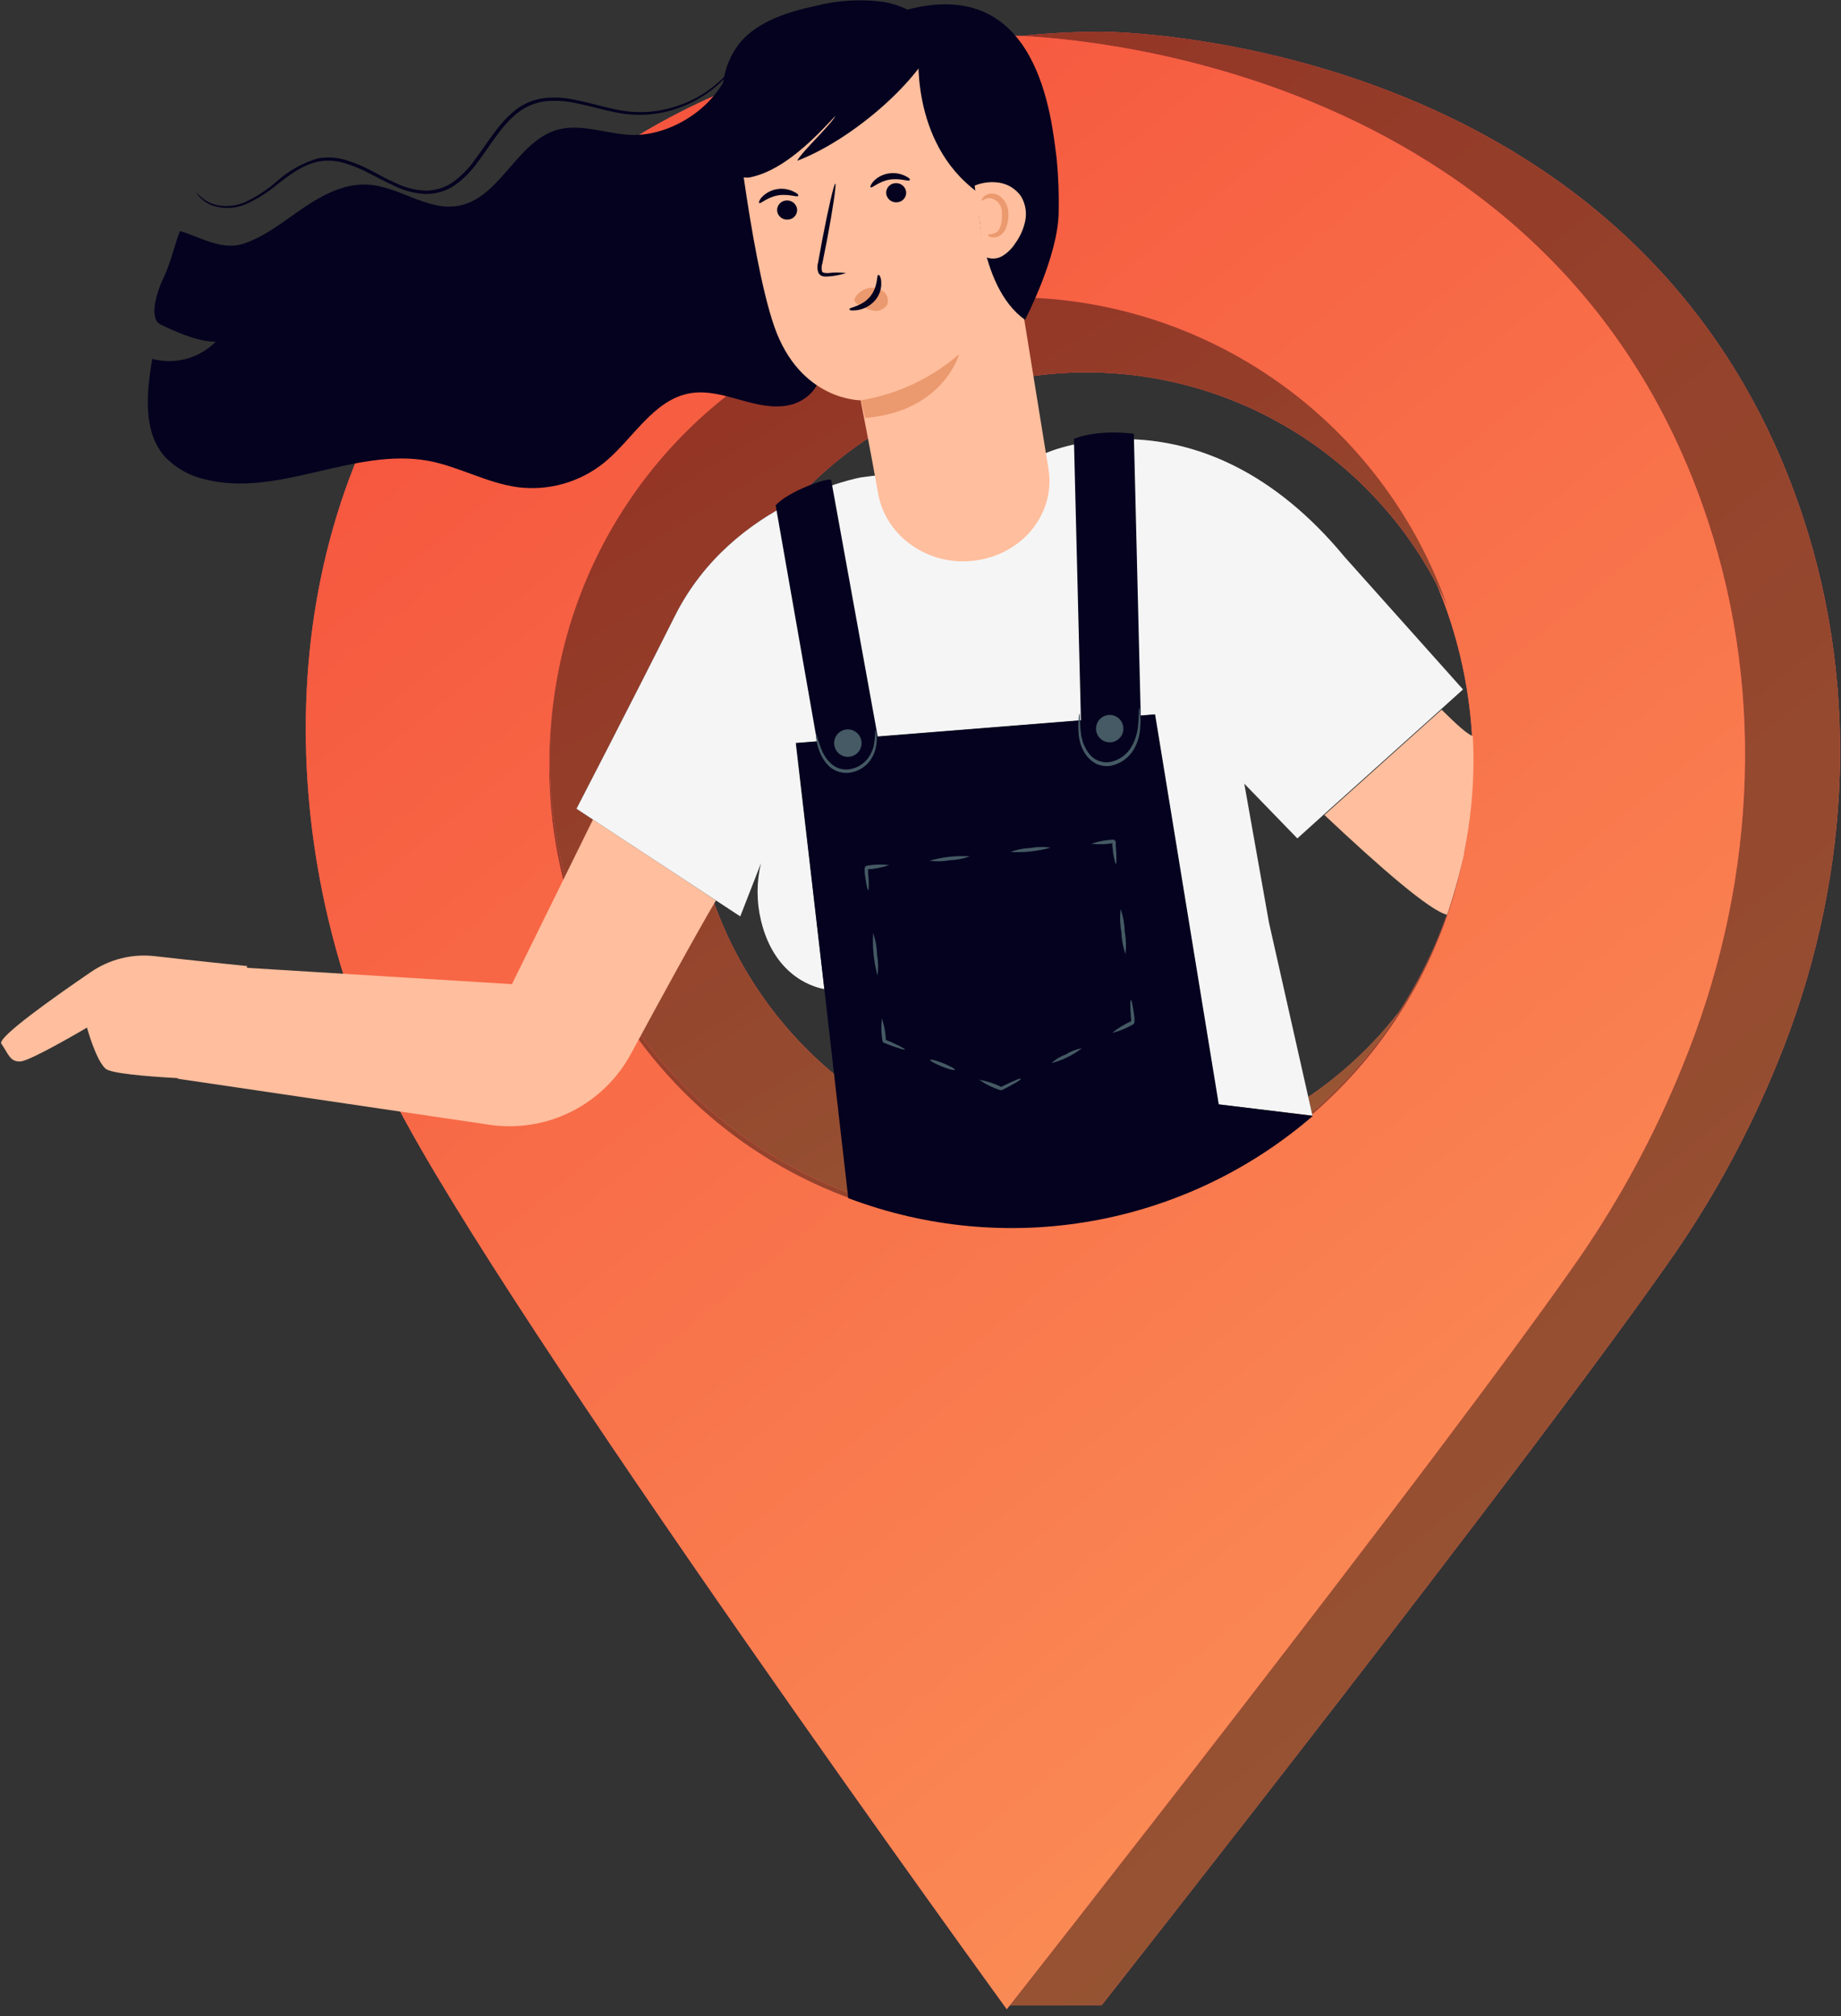 <?xml version="1.0" encoding="UTF-8"?> <svg xmlns="http://www.w3.org/2000/svg" width="253" height="277" viewBox="0 0 253 277" fill="none"><rect x="0" y="0" width="253" height="277" fill="#333333" stroke="none"/> <path d="M72.008 44.752C92.005 17.199 121.076 4.358 151.456 4.358C151.456 4.358 225.749 4.358 247.751 70.976C255.876 95.528 254.071 122.186 244.23 146.095C240.535 155.184 235.88 163.851 230.345 171.948C211.123 199.709 151.393 275.496 151.393 275.496H138.41C121.744 252.311 79.79 175.294 67.223 150.598C51.468 119.608 49.049 76.384 72.008 44.752ZM139.024 167.978C151.577 167.978 163.849 164.249 174.286 157.264C184.724 150.278 192.859 140.349 197.662 128.733C202.466 117.116 203.722 104.334 201.272 92.002C198.823 79.67 192.777 68.343 183.9 59.453C175.023 50.563 163.713 44.509 151.401 42.057C139.088 39.605 126.327 40.866 114.73 45.678C103.132 50.491 93.221 58.641 86.248 69.096C79.275 79.551 75.554 91.843 75.556 104.416C75.558 121.275 82.246 137.442 94.148 149.362C106.051 161.282 122.193 167.978 139.024 167.978Z" fill="#E8505B"></path> <path d="M72.008 44.752C92.005 17.199 121.076 4.358 151.456 4.358C151.456 4.358 225.749 4.358 247.751 70.976C255.876 95.528 254.071 122.186 244.23 146.095C240.535 155.184 235.88 163.851 230.345 171.948C211.123 199.709 151.393 275.496 151.393 275.496H138.41C121.744 252.311 79.79 175.294 67.223 150.598C51.468 119.608 49.049 76.384 72.008 44.752ZM139.024 167.978C151.577 167.978 163.849 164.249 174.286 157.264C184.724 150.278 192.859 140.349 197.662 128.733C202.466 117.116 203.722 104.334 201.272 92.002C198.823 79.67 192.777 68.343 183.9 59.453C175.023 50.563 163.713 44.509 151.401 42.057C139.088 39.605 126.327 40.866 114.73 45.678C103.132 50.491 93.221 58.641 86.248 69.096C79.275 79.551 75.554 91.843 75.556 104.416C75.558 121.275 82.246 137.442 94.148 149.362C106.051 161.282 122.193 167.978 139.024 167.978Z" fill="url(#paint0_linear)"></path> <path opacity="0.4" d="M72.008 44.752C92.005 17.199 121.076 4.358 151.456 4.358C151.456 4.358 225.749 4.358 247.751 70.976C255.876 95.528 254.071 122.186 244.23 146.095C240.535 155.184 235.88 163.851 230.345 171.948C211.123 199.709 151.393 275.496 151.393 275.496H138.41C121.744 252.311 79.79 175.294 67.223 150.598C51.468 119.608 49.049 76.384 72.008 44.752ZM139.024 167.978C151.577 167.978 163.849 164.249 174.286 157.264C184.724 150.278 192.859 140.349 197.662 128.733C202.466 117.116 203.722 104.334 201.272 92.002C198.823 79.67 192.777 68.343 183.9 59.453C175.023 50.563 163.713 44.509 151.401 42.057C139.088 39.605 126.327 40.866 114.73 45.678C103.132 50.491 93.221 58.641 86.248 69.096C79.275 79.551 75.554 91.843 75.556 104.416C75.558 121.275 82.246 137.442 94.148 149.362C106.051 161.282 122.193 167.978 139.024 167.978Z" fill="black"></path> <path d="M58.944 45.268C78.941 17.724 108.012 4.883 138.392 4.883C138.392 4.883 212.685 4.883 234.687 71.501C242.813 96.052 241.007 122.71 231.157 146.619C227.467 155.709 222.815 164.376 217.281 172.472C198.06 200.224 138.356 276.048 138.356 276.048C138.356 276.048 69.371 181 54.186 151.158C38.405 120.115 35.976 76.908 58.944 45.268ZM138.943 168.502C151.496 168.502 163.767 164.774 174.204 157.789C184.641 150.804 192.776 140.875 197.58 129.259C202.384 117.643 203.641 104.861 201.192 92.53C198.743 80.198 192.698 68.871 183.822 59.981C174.946 51.09 163.637 45.036 151.325 42.583C139.013 40.13 126.252 41.389 114.655 46.2C103.057 51.012 93.145 59.16 86.171 69.614C79.197 80.068 75.475 92.359 75.475 104.932C75.412 113.298 77.011 121.592 80.178 129.333C83.346 137.074 88.019 144.107 93.925 150.023C99.831 155.938 106.852 160.618 114.581 163.791C122.309 166.963 130.591 168.565 138.943 168.502Z" fill="#E8505B"></path> <path d="M58.944 45.268C78.941 17.724 108.012 4.883 138.392 4.883C138.392 4.883 212.685 4.883 234.687 71.501C242.813 96.052 241.007 122.71 231.157 146.619C227.467 155.709 222.815 164.376 217.281 172.472C198.06 200.224 138.356 276.048 138.356 276.048C138.356 276.048 69.371 181 54.186 151.158C38.405 120.115 35.976 76.908 58.944 45.268ZM138.943 168.502C151.496 168.502 163.767 164.774 174.204 157.789C184.641 150.804 192.776 140.875 197.58 129.259C202.384 117.643 203.641 104.861 201.192 92.53C198.743 80.198 192.698 68.871 183.822 59.981C174.946 51.09 163.637 45.036 151.325 42.583C139.013 40.13 126.252 41.389 114.655 46.2C103.057 51.012 93.145 59.16 86.171 69.614C79.197 80.068 75.475 92.359 75.475 104.932C75.412 113.298 77.011 121.592 80.178 129.333C83.346 137.074 88.019 144.107 93.925 150.023C99.831 155.938 106.852 160.618 114.581 163.791C122.309 166.963 130.591 168.565 138.943 168.502Z" fill="url(#paint1_linear)"></path> <path d="M139.024 40.846C152.139 40.846 164.933 44.915 175.645 52.495C186.358 60.075 194.462 70.793 198.845 83.175C193.948 72.335 185.642 63.399 175.196 57.733C164.75 52.068 152.74 49.984 141 51.801C129.261 53.618 118.438 59.235 110.186 67.794C101.935 76.353 96.709 87.383 95.306 99.198C93.904 111.013 96.403 122.962 102.421 133.22C108.44 143.478 117.646 151.48 128.633 156.003C139.62 160.526 151.784 161.32 163.265 158.266C174.745 155.211 184.911 148.474 192.209 139.086C186.21 148.316 177.92 155.826 168.15 160.88C158.381 165.934 147.469 168.359 136.482 167.918C125.496 167.476 114.812 164.183 105.479 158.36C96.145 152.538 88.483 144.387 83.241 134.706C78 125.024 75.36 114.145 75.58 103.134C75.801 92.123 78.874 81.359 84.498 71.895C90.122 62.432 98.105 54.594 107.663 49.151C117.222 43.708 128.028 40.846 139.024 40.846Z" fill="#E8505B"></path> <path d="M139.024 40.846C152.139 40.846 164.933 44.915 175.645 52.495C186.358 60.075 194.462 70.793 198.845 83.175C193.948 72.335 185.642 63.399 175.196 57.733C164.75 52.068 152.74 49.984 141 51.801C129.261 53.618 118.438 59.235 110.186 67.794C101.935 76.353 96.709 87.383 95.306 99.198C93.904 111.013 96.403 122.962 102.421 133.22C108.44 143.478 117.646 151.48 128.633 156.003C139.62 160.526 151.784 161.32 163.265 158.266C174.745 155.211 184.911 148.474 192.209 139.086C186.21 148.316 177.92 155.826 168.15 160.88C158.381 165.934 147.469 168.359 136.482 167.918C125.496 167.476 114.812 164.183 105.479 158.36C96.145 152.538 88.483 144.387 83.241 134.706C78 125.024 75.36 114.145 75.58 103.134C75.801 92.123 78.874 81.359 84.498 71.895C90.122 62.432 98.105 54.594 107.663 49.151C117.222 43.708 128.028 40.846 139.024 40.846Z" fill="url(#paint2_linear)"></path> <path opacity="0.4" d="M139.024 40.846C152.139 40.846 164.933 44.915 175.645 52.495C186.358 60.075 194.462 70.793 198.845 83.175C193.948 72.335 185.642 63.399 175.196 57.733C164.75 52.068 152.74 49.984 141 51.801C129.261 53.618 118.438 59.235 110.186 67.794C101.935 76.353 96.709 87.383 95.306 99.198C93.904 111.013 96.403 122.962 102.421 133.22C108.44 143.478 117.646 151.48 128.633 156.003C139.62 160.526 151.784 161.32 163.265 158.266C174.745 155.211 184.911 148.474 192.209 139.086C186.21 148.316 177.92 155.826 168.15 160.88C158.381 165.934 147.469 168.359 136.482 167.918C125.496 167.476 114.812 164.183 105.479 158.36C96.145 152.538 88.483 144.387 83.241 134.706C78 125.024 75.36 114.145 75.58 103.134C75.801 92.123 78.874 81.359 84.498 71.895C90.122 62.432 98.105 54.594 107.663 49.151C117.222 43.708 128.028 40.846 139.024 40.846Z" fill="black"></path> <path d="M12.475 133.561C15.028 131.804 18.127 131.024 21.206 131.364C26.406 131.961 33.944 132.729 33.944 132.729V132.973L70.355 135.216L81.505 112.564L98.397 123.714C98.397 123.714 96.176 127.277 86.705 144.792C84.857 148.211 82.005 150.979 78.535 152.723C75.066 154.466 71.145 155.1 67.304 154.54L24.429 148.211V148.129C19.996 147.885 15.202 147.469 14.498 146.827C13.162 145.615 11.952 141.184 11.952 141.184C11.952 141.184 4.314 145.706 2.842 145.832C1.371 145.959 1.1 144.702 0.188 143.4C-0.462 142.595 7.411 137.016 12.475 133.561Z" fill="#FFBE9D"></path> <path d="M79.23 111.117C79.23 111.117 86.308 97.472 92.772 84.586C100.735 68.77 118.295 65.596 118.295 65.596L143.737 62.25C143.737 62.25 165.025 52.62 184.797 76.538L201.048 94.723L197.59 97.843L181.475 112.311L178.288 115.187L170.993 107.663L174.378 126.716L180.364 153.284L167.427 151.719L158.678 98.141L109.348 102.075L113.285 135.885C112.49 135.768 106.522 134.592 104.581 126.472C103.957 123.881 103.957 121.178 104.581 118.587L101.728 125.902L79.23 111.117Z" fill="#455A64"></path> <path d="M79.23 111.117C79.23 111.117 86.308 97.472 92.772 84.586C100.735 68.77 118.295 65.596 118.295 65.596L143.737 62.25C143.737 62.25 165.025 52.62 184.797 76.538L201.048 94.723L197.59 97.843L181.475 112.311L178.288 115.187L170.993 107.663L174.378 126.716L180.364 153.284L167.427 151.719L158.678 98.141L109.348 102.075L113.285 135.885C112.49 135.768 106.522 134.592 104.581 126.472C103.957 123.881 103.957 121.178 104.581 118.587L101.728 125.902L79.23 111.117Z" fill="#F5F5F5"></path> <path d="M158.742 98.168L167.49 151.746L180.428 153.311C171.786 160.779 161.291 165.771 150.052 167.76C138.812 169.75 127.245 168.663 116.571 164.614L113.285 135.885L109.412 102.102L158.742 98.168Z" fill="#04021F"></path> <path d="M155.817 59.592L156.882 103.114L148.684 104.416L147.583 60.306C147.583 60.306 150.445 58.95 155.817 59.592Z" fill="#04021F"></path> <path d="M121.004 103.331L114.224 65.948C113.835 65.533 108.274 67.531 106.595 69.43L112.68 104.109L121.004 103.331Z" fill="#04021F"></path> <path d="M148.359 98.014C148.272 98.251 148.229 98.503 148.233 98.755C148.171 99.441 148.171 100.131 148.233 100.817C148.296 101.87 148.649 102.884 149.253 103.747C149.625 104.263 150.118 104.679 150.689 104.959C151.319 105.244 152.022 105.329 152.702 105.203C153.339 105.068 153.942 104.803 154.473 104.425C155.005 104.047 155.453 103.564 155.79 103.006C156.312 102.102 156.621 101.09 156.692 100.049C156.752 99.363 156.752 98.673 156.692 97.987C156.697 97.73 156.651 97.475 156.557 97.236C156.476 97.236 156.557 98.322 156.367 100.012C156.241 100.972 155.919 101.896 155.419 102.725C155.107 103.224 154.697 103.656 154.215 103.993C153.733 104.33 153.187 104.566 152.612 104.688C152.041 104.789 151.454 104.725 150.918 104.504C150.383 104.283 149.921 103.914 149.587 103.44C149.011 102.641 148.653 101.706 148.549 100.727C148.35 99.099 148.45 98.014 148.359 98.014Z" fill="#455A64"></path> <path d="M153.198 101.857C153.662 101.672 154.033 101.311 154.23 100.852C154.427 100.394 154.434 99.875 154.25 99.411C154.066 98.947 153.705 98.575 153.247 98.378C152.789 98.18 152.271 98.173 151.808 98.358C151.579 98.449 151.369 98.585 151.192 98.757C151.015 98.93 150.874 99.135 150.776 99.362C150.679 99.59 150.627 99.834 150.623 100.081C150.62 100.328 150.665 100.574 150.756 100.804C150.847 101.033 150.983 101.243 151.155 101.42C151.327 101.598 151.533 101.739 151.759 101.837C151.986 101.935 152.23 101.987 152.477 101.99C152.724 101.994 152.969 101.949 153.198 101.857Z" fill="#455A64"></path> <path d="M114.63 102.092C114.628 102.466 114.737 102.833 114.943 103.145C115.149 103.457 115.443 103.7 115.788 103.845C116.133 103.989 116.512 104.028 116.879 103.956C117.246 103.884 117.583 103.705 117.847 103.441C118.112 103.177 118.293 102.84 118.366 102.473C118.44 102.107 118.403 101.726 118.261 101.38C118.118 101.034 117.876 100.739 117.566 100.531C117.255 100.323 116.89 100.211 116.516 100.211C116.018 100.211 115.539 100.409 115.185 100.762C114.832 101.114 114.632 101.593 114.63 102.092Z" fill="#455A64"></path> <path d="M112.111 100.79C112.126 101.541 112.269 102.285 112.535 102.987C112.789 103.787 113.217 104.519 113.79 105.131C114.155 105.51 114.602 105.801 115.096 105.983C115.59 106.165 116.119 106.232 116.643 106.18C117.688 106.066 118.654 105.566 119.351 104.778C119.894 104.134 120.256 103.357 120.399 102.526C120.503 101.981 120.522 101.422 120.453 100.871C120.442 100.666 120.386 100.466 120.29 100.284C120.278 101.015 120.205 101.744 120.074 102.463C119.898 103.215 119.538 103.911 119.026 104.489C118.39 105.175 117.528 105.609 116.598 105.709C116.138 105.757 115.674 105.701 115.24 105.545C114.805 105.388 114.411 105.135 114.088 104.805C113.542 104.254 113.117 103.595 112.842 102.87C112.372 101.613 112.192 100.763 112.111 100.79Z" fill="#455A64"></path> <path d="M153.352 118.704C153.415 118.704 153.442 118.343 153.424 117.8C153.424 117.52 153.424 117.176 153.379 116.805C153.379 116.606 153.379 116.407 153.334 116.217V115.91V115.747V115.594L153.072 115.358C152.012 115.394 150.962 115.586 149.957 115.928C151.013 116.046 152.081 116.01 153.126 115.82C153.18 115.874 152.63 115.376 152.864 115.594V115.729V115.892V116.208C152.864 116.407 152.91 116.597 152.937 116.805C152.937 117.185 153.036 117.52 153.081 117.809C153.198 118.324 153.289 118.704 153.352 118.704Z" fill="#455A64"></path> <path d="M154.67 131.129C154.789 130.084 154.756 129.027 154.571 127.991C154.538 126.938 154.349 125.896 154.011 124.898C153.881 125.943 153.911 127.001 154.101 128.036C154.142 129.089 154.334 130.131 154.67 131.129Z" fill="#455A64"></path> <path d="M152.837 141.917C153.869 141.662 154.858 141.257 155.771 140.714C155.771 140.768 156.015 140.271 155.907 140.479V140.343V140.181V139.864L155.826 139.276C155.771 138.906 155.717 138.562 155.672 138.282C155.564 137.721 155.473 137.377 155.41 137.377C155.347 137.377 155.32 137.748 155.338 138.282C155.338 138.571 155.356 138.906 155.392 139.285C155.392 139.493 155.392 139.683 155.446 139.882V140.19V140.353V140.497C155.329 140.705 155.6 140.208 155.573 140.262C154.585 140.676 153.663 141.234 152.837 141.917Z" fill="#455A64"></path> <path d="M144.495 146.068C146.014 145.674 147.438 144.979 148.684 144.024C147.908 144.152 147.165 144.435 146.499 144.856C145.758 145.123 145.076 145.535 144.495 146.068Z" fill="#455A64"></path> <path d="M134.564 148.356C135.438 148.963 136.396 149.438 137.408 149.766H137.634H137.706L137.85 149.694L138.13 149.549L138.654 149.278L139.557 148.781C140.044 148.491 140.333 148.283 140.306 148.22C140.279 148.157 139.936 148.22 139.403 148.482C139.141 148.591 138.825 148.726 138.5 148.889L137.968 149.142L137.679 149.278L137.534 149.341H137.462H137.615C136.653 148.863 135.624 148.531 134.564 148.356Z" fill="#455A64"></path> <path d="M127.82 145.615C127.775 145.742 128.488 146.14 129.418 146.52C130.348 146.899 131.142 147.107 131.223 146.99C131.305 146.872 130.555 146.465 129.625 146.086C128.696 145.706 127.874 145.498 127.82 145.615Z" fill="#455A64"></path> <path d="M121.193 139.91C121.074 140.967 121.105 142.035 121.284 143.084L121.437 143.283H121.509L121.663 143.346L121.952 143.463L122.503 143.671C122.864 143.798 123.18 143.916 123.459 143.997C124.001 144.178 124.362 144.259 124.362 144.196C124.362 144.133 124.073 143.952 123.568 143.69L122.665 143.265L122.114 143.029L121.825 142.912L121.681 142.849H121.6L121.744 143.047C121.719 141.98 121.533 140.922 121.193 139.91Z" fill="#455A64"></path> <path d="M119.993 128.19C119.873 130.163 120.078 132.143 120.598 134.05C120.723 133.069 120.699 132.075 120.525 131.102C120.5 130.109 120.321 129.127 119.993 128.19Z" fill="#455A64"></path> <path d="M122.205 118.849C121.149 118.73 120.081 118.767 119.036 118.957L118.828 119.21V119.355V119.518V119.825C118.828 120.024 118.873 120.214 118.9 120.413C118.954 120.793 119 121.127 119.054 121.417C119.153 121.977 119.252 122.321 119.316 122.321C119.379 122.321 119.397 121.95 119.388 121.417C119.388 121.127 119.388 120.784 119.334 120.404L119.288 119.816V119.5V119.201L119.081 119.455C120.146 119.408 121.199 119.204 122.205 118.849Z" fill="#455A64"></path> <path d="M133.282 117.655C131.414 117.539 129.54 117.74 127.739 118.252C128.669 118.384 129.614 118.362 130.538 118.189C131.475 118.158 132.401 117.978 133.282 117.655Z" fill="#455A64"></path> <path d="M144.36 116.453C143.43 116.321 142.484 116.342 141.561 116.516C140.636 116.551 139.722 116.731 138.853 117.05C140.721 117.166 142.595 116.964 144.396 116.453H144.36Z" fill="#455A64"></path> <path d="M202.402 101.134C202.465 102.219 202.492 103.313 202.492 104.416C202.495 108.711 202.063 112.996 201.201 117.203V117.33C201.093 117.854 200.966 118.369 200.84 118.885C200.352 120.929 199.766 122.945 199.116 124.935C199.034 125.179 198.953 125.432 198.863 125.676C196.534 125.152 189.78 119.292 182.007 111.976L198.113 97.508C200.343 99.714 201.671 100.881 202.402 101.134Z" fill="#FFBE9D"></path> <path d="M100.726 7.216C100.166 13.464 93.061 18.727 86.796 18.537C83.347 18.429 79.853 16.892 76.54 17.85C70.978 19.469 68.73 27.236 62.997 28.276C58.736 29.054 54.809 25.564 50.484 25.365C47.306 25.193 44.309 26.784 41.673 28.575C39.036 30.365 36.526 32.436 33.547 33.458C30.568 34.48 27.769 32.671 24.727 31.74C23.977 33.675 23.481 36.062 22.515 38.07C21.549 40.077 20.375 43.794 22.09 44.59C22.09 44.59 26.884 47.076 29.656 46.941C28.537 48.071 27.139 48.886 25.604 49.302C24.07 49.718 22.453 49.721 20.917 49.31C20.149 53.958 19.572 59.32 22.722 62.82C24.195 64.337 26.077 65.39 28.139 65.849C38.197 68.453 48.715 61.409 58.925 63.326C63.115 64.122 66.952 66.383 71.186 66.943C73.274 67.202 75.393 67.041 77.418 66.468C79.443 65.895 81.333 64.922 82.977 63.606C87.003 60.342 89.775 54.88 94.885 54.021C97.151 53.65 99.444 54.301 101.665 54.925C103.886 55.549 106.179 56.146 108.445 55.667C110.711 55.188 112.806 53.271 112.707 50.974" fill="#04021F"></path> <path d="M120.697 67.902C119.568 61.572 118.268 54.998 118.268 54.998C118.268 54.998 109.926 55.079 106.378 44.78C103.001 34.959 100.564 11.322 100.564 11.322C105.915 7.985 112.157 6.37 118.452 6.693C124.747 7.017 130.792 9.263 135.774 13.13L144.089 64.448C145.055 70.407 140.712 75.977 134.338 76.963C127.919 78.012 121.807 73.906 120.697 67.902Z" fill="#FFBE9D"></path> <path d="M106.802 29.027C106.86 29.381 107.054 29.699 107.342 29.912C107.631 30.125 107.991 30.216 108.346 30.167C108.522 30.151 108.693 30.1 108.849 30.017C109.005 29.934 109.142 29.82 109.254 29.683C109.365 29.545 109.447 29.387 109.496 29.216C109.545 29.047 109.559 28.868 109.538 28.693C109.478 28.338 109.282 28.02 108.992 27.808C108.702 27.595 108.341 27.504 107.985 27.553C107.81 27.57 107.64 27.622 107.485 27.706C107.33 27.789 107.193 27.903 107.083 28.041C106.973 28.178 106.891 28.336 106.843 28.505C106.795 28.675 106.781 28.852 106.802 29.027Z" fill="#04021F"></path> <path d="M104.337 27.897C104.536 28.041 105.43 27.101 106.892 26.848C108.355 26.595 109.547 27.128 109.673 26.929C109.8 26.73 109.511 26.54 108.987 26.287C108.277 25.957 107.482 25.855 106.712 25.998C105.956 26.136 105.262 26.505 104.726 27.056C104.337 27.481 104.238 27.824 104.337 27.897Z" fill="#04021F"></path> <path d="M121.789 26.649C121.849 27.004 122.045 27.322 122.335 27.535C122.625 27.747 122.986 27.838 123.342 27.789C123.517 27.772 123.687 27.72 123.842 27.637C123.997 27.553 124.133 27.439 124.243 27.302C124.354 27.164 124.435 27.006 124.484 26.837C124.532 26.667 124.546 26.49 124.524 26.315C124.465 25.96 124.269 25.642 123.979 25.43C123.689 25.217 123.328 25.126 122.972 25.175C122.796 25.192 122.626 25.244 122.472 25.328C122.317 25.411 122.18 25.525 122.07 25.663C121.96 25.8 121.878 25.958 121.83 26.128C121.782 26.297 121.768 26.474 121.789 26.649Z" fill="#04021F"></path> <path d="M119.658 25.736C119.857 25.881 120.751 24.94 122.213 24.687C123.676 24.434 124.868 24.976 125.003 24.768C125.139 24.56 124.841 24.389 124.308 24.126C123.599 23.804 122.808 23.706 122.042 23.846C121.281 23.976 120.582 24.347 120.047 24.904C119.658 25.329 119.559 25.673 119.658 25.736Z" fill="#04021F"></path> <path d="M116.273 37.518C115.461 37.414 114.639 37.414 113.826 37.518C113.447 37.518 113.077 37.518 112.969 37.292C112.872 36.913 112.891 36.513 113.023 36.144C113.212 35.176 113.411 34.163 113.628 33.105C114.449 28.792 114.964 25.265 114.792 25.229C114.621 25.193 113.817 28.675 112.987 32.997C112.797 34.055 112.608 35.068 112.436 36.035C112.277 36.527 112.3 37.06 112.499 37.536C112.576 37.658 112.679 37.761 112.801 37.838C112.923 37.914 113.06 37.963 113.203 37.98C113.419 38.004 113.637 38.004 113.853 37.98C114.676 37.926 115.489 37.772 116.273 37.518Z" fill="#04021F"></path> <path d="M118.304 54.998C123.302 54.182 127.975 51.99 131.801 48.668C131.801 48.668 129.644 56.553 118.882 57.421L118.304 54.998Z" fill="#EB996E"></path> <path d="M117.51 40.937C117.729 40.54 118.043 40.205 118.425 39.962C118.807 39.718 119.243 39.575 119.694 39.544C120.02 39.519 120.347 39.559 120.657 39.661C120.967 39.763 121.254 39.926 121.5 40.141C121.738 40.351 121.906 40.63 121.98 40.939C122.054 41.248 122.032 41.572 121.915 41.868C121.727 42.167 121.456 42.404 121.135 42.55C120.815 42.696 120.458 42.745 120.11 42.691C119.38 42.563 118.681 42.296 118.051 41.904C117.865 41.815 117.696 41.693 117.555 41.542C117.487 41.471 117.442 41.382 117.426 41.285C117.41 41.188 117.423 41.089 117.464 41" fill="#EB996E"></path> <path d="M120.697 37.772C120.453 37.772 120.697 39.381 119.577 40.746C118.458 42.112 116.697 42.239 116.724 42.465C116.751 42.691 117.158 42.7 117.871 42.6C118.801 42.45 119.648 41.976 120.263 41.262C120.858 40.575 121.16 39.682 121.103 38.775C121.094 38.106 120.85 37.735 120.697 37.772Z" fill="#04021F"></path> <path d="M128.614 5.552C125.788 11.801 116.634 19.397 109.556 22.091C110.206 20.807 114.178 17.181 114.819 15.897C111.966 18.999 107.84 23.213 103.48 24.271C102.978 24.437 102.438 24.453 101.927 24.316C101.645 24.172 101.4 23.965 101.21 23.711C101.021 23.457 100.892 23.163 100.834 22.851C99.989 19.701 99.486 16.469 99.336 13.211C99.187 10.464 100.091 7.763 101.864 5.661C104.274 2.948 108.183 1.646 111.993 0.832C115.129 0.021 118.393 -0.163 121.599 0.289C124.732 0.886 127.657 2.695 128.596 5.362" fill="#04021F"></path> <path d="M145.488 29.072C145.54 26.658 145.45 24.242 145.217 21.838C144.504 16.322 142.78 -3.726 124.308 1.429L126.276 6.574C126.276 6.574 124.859 19.478 134.338 26.405C134.338 26.405 134.293 39.291 140.866 43.939C140.866 43.939 145.443 35.203 145.488 29.108" fill="#04021F"></path> <path d="M133.941 25.5C135.033 25.057 136.226 24.922 137.39 25.112C138.551 25.313 139.588 25.962 140.279 26.92C140.905 27.928 141.128 29.136 140.902 30.302C140.668 31.459 140.181 32.549 139.475 33.494C139.018 34.205 138.399 34.797 137.669 35.221C137.298 35.422 136.882 35.526 136.46 35.526C136.037 35.526 135.622 35.422 135.25 35.221" fill="#FFBE9D"></path> <path d="M135.774 32.255C135.657 32.319 136.27 32.915 137.255 32.454C137.513 32.313 137.741 32.122 137.925 31.892C138.11 31.663 138.247 31.399 138.329 31.116C138.538 30.478 138.618 29.805 138.564 29.135C138.526 28.42 138.231 27.742 137.733 27.227C137.526 27.006 137.271 26.836 136.987 26.73C136.704 26.623 136.4 26.583 136.099 26.613C135.025 26.775 134.826 27.571 134.952 27.571C135.079 27.571 135.395 27.182 136.126 27.227C136.579 27.317 136.985 27.566 137.271 27.929C137.558 28.292 137.705 28.745 137.688 29.208C137.769 30.401 137.507 31.55 136.939 31.921C136.37 32.291 135.828 32.147 135.774 32.255Z" fill="#EB996E"></path> <path d="M26.984 26.369C27.107 26.642 27.275 26.892 27.48 27.11C28.072 27.738 28.835 28.179 29.674 28.376C31.006 28.71 32.41 28.612 33.683 28.096C35.317 27.374 36.838 26.418 38.197 25.256C39.75 24.081 41.483 22.688 43.704 22.209C44.853 21.992 46.036 22.041 47.162 22.354C48.364 22.704 49.529 23.174 50.638 23.755C51.793 24.343 52.967 24.994 54.249 25.564C55.525 26.19 56.912 26.559 58.33 26.649C59.826 26.698 61.299 26.271 62.537 25.428C63.761 24.537 64.828 23.45 65.697 22.209C67.502 19.804 68.965 17.19 71.168 15.481C72.237 14.64 73.513 14.102 74.861 13.926C76.165 13.779 77.484 13.837 78.77 14.098C81.298 14.568 83.663 15.373 85.992 15.671C88.154 15.932 90.346 15.742 92.429 15.11C95.453 14.209 98.156 12.462 100.221 10.074C100.979 9.212 101.611 8.247 102.099 7.207C102.044 7.26 101.999 7.321 101.963 7.388C101.873 7.542 101.756 7.722 101.611 7.949C99.461 11.288 96.161 13.72 92.339 14.785C90.29 15.387 88.138 15.557 86.019 15.282C83.744 14.975 81.397 14.161 78.797 13.673C77.468 13.391 76.102 13.326 74.752 13.483C73.327 13.665 71.977 14.228 70.843 15.11C68.532 16.919 67.06 19.559 65.273 21.929C64.439 23.128 63.41 24.179 62.23 25.039C61.076 25.83 59.7 26.232 58.303 26.188C56.941 26.103 55.609 25.75 54.385 25.148C53.148 24.605 51.983 23.963 50.818 23.339C49.681 22.743 48.486 22.265 47.252 21.911C46.074 21.592 44.84 21.546 43.641 21.775C41.551 22.4 39.626 23.484 38.007 24.949C36.682 26.106 35.198 27.068 33.602 27.806C32.381 28.32 31.031 28.443 29.738 28.159C28.922 27.976 28.17 27.576 27.562 27.002C27.146 26.631 27.002 26.36 26.984 26.369Z" fill="#04021F"></path> <defs> <linearGradient id="paint0_linear" x1="67.859" y1="-60.754" x2="287.17" y2="208.793" gradientUnits="userSpaceOnUse"> <stop stop-color="#F44336"></stop> <stop offset="1" stop-color="#FB9258"></stop> </linearGradient> <linearGradient id="paint1_linear" x1="54.796" y1="-60.236" x2="274.134" y2="209.315" gradientUnits="userSpaceOnUse"> <stop stop-color="#F44336"></stop> <stop offset="1" stop-color="#FB9258"></stop> </linearGradient> <linearGradient id="paint2_linear" x1="83.53" y1="10.318" x2="177.05" y2="163.117" gradientUnits="userSpaceOnUse"> <stop stop-color="#F44336"></stop> <stop offset="1" stop-color="#FB9258"></stop> </linearGradient> </defs> </svg> 